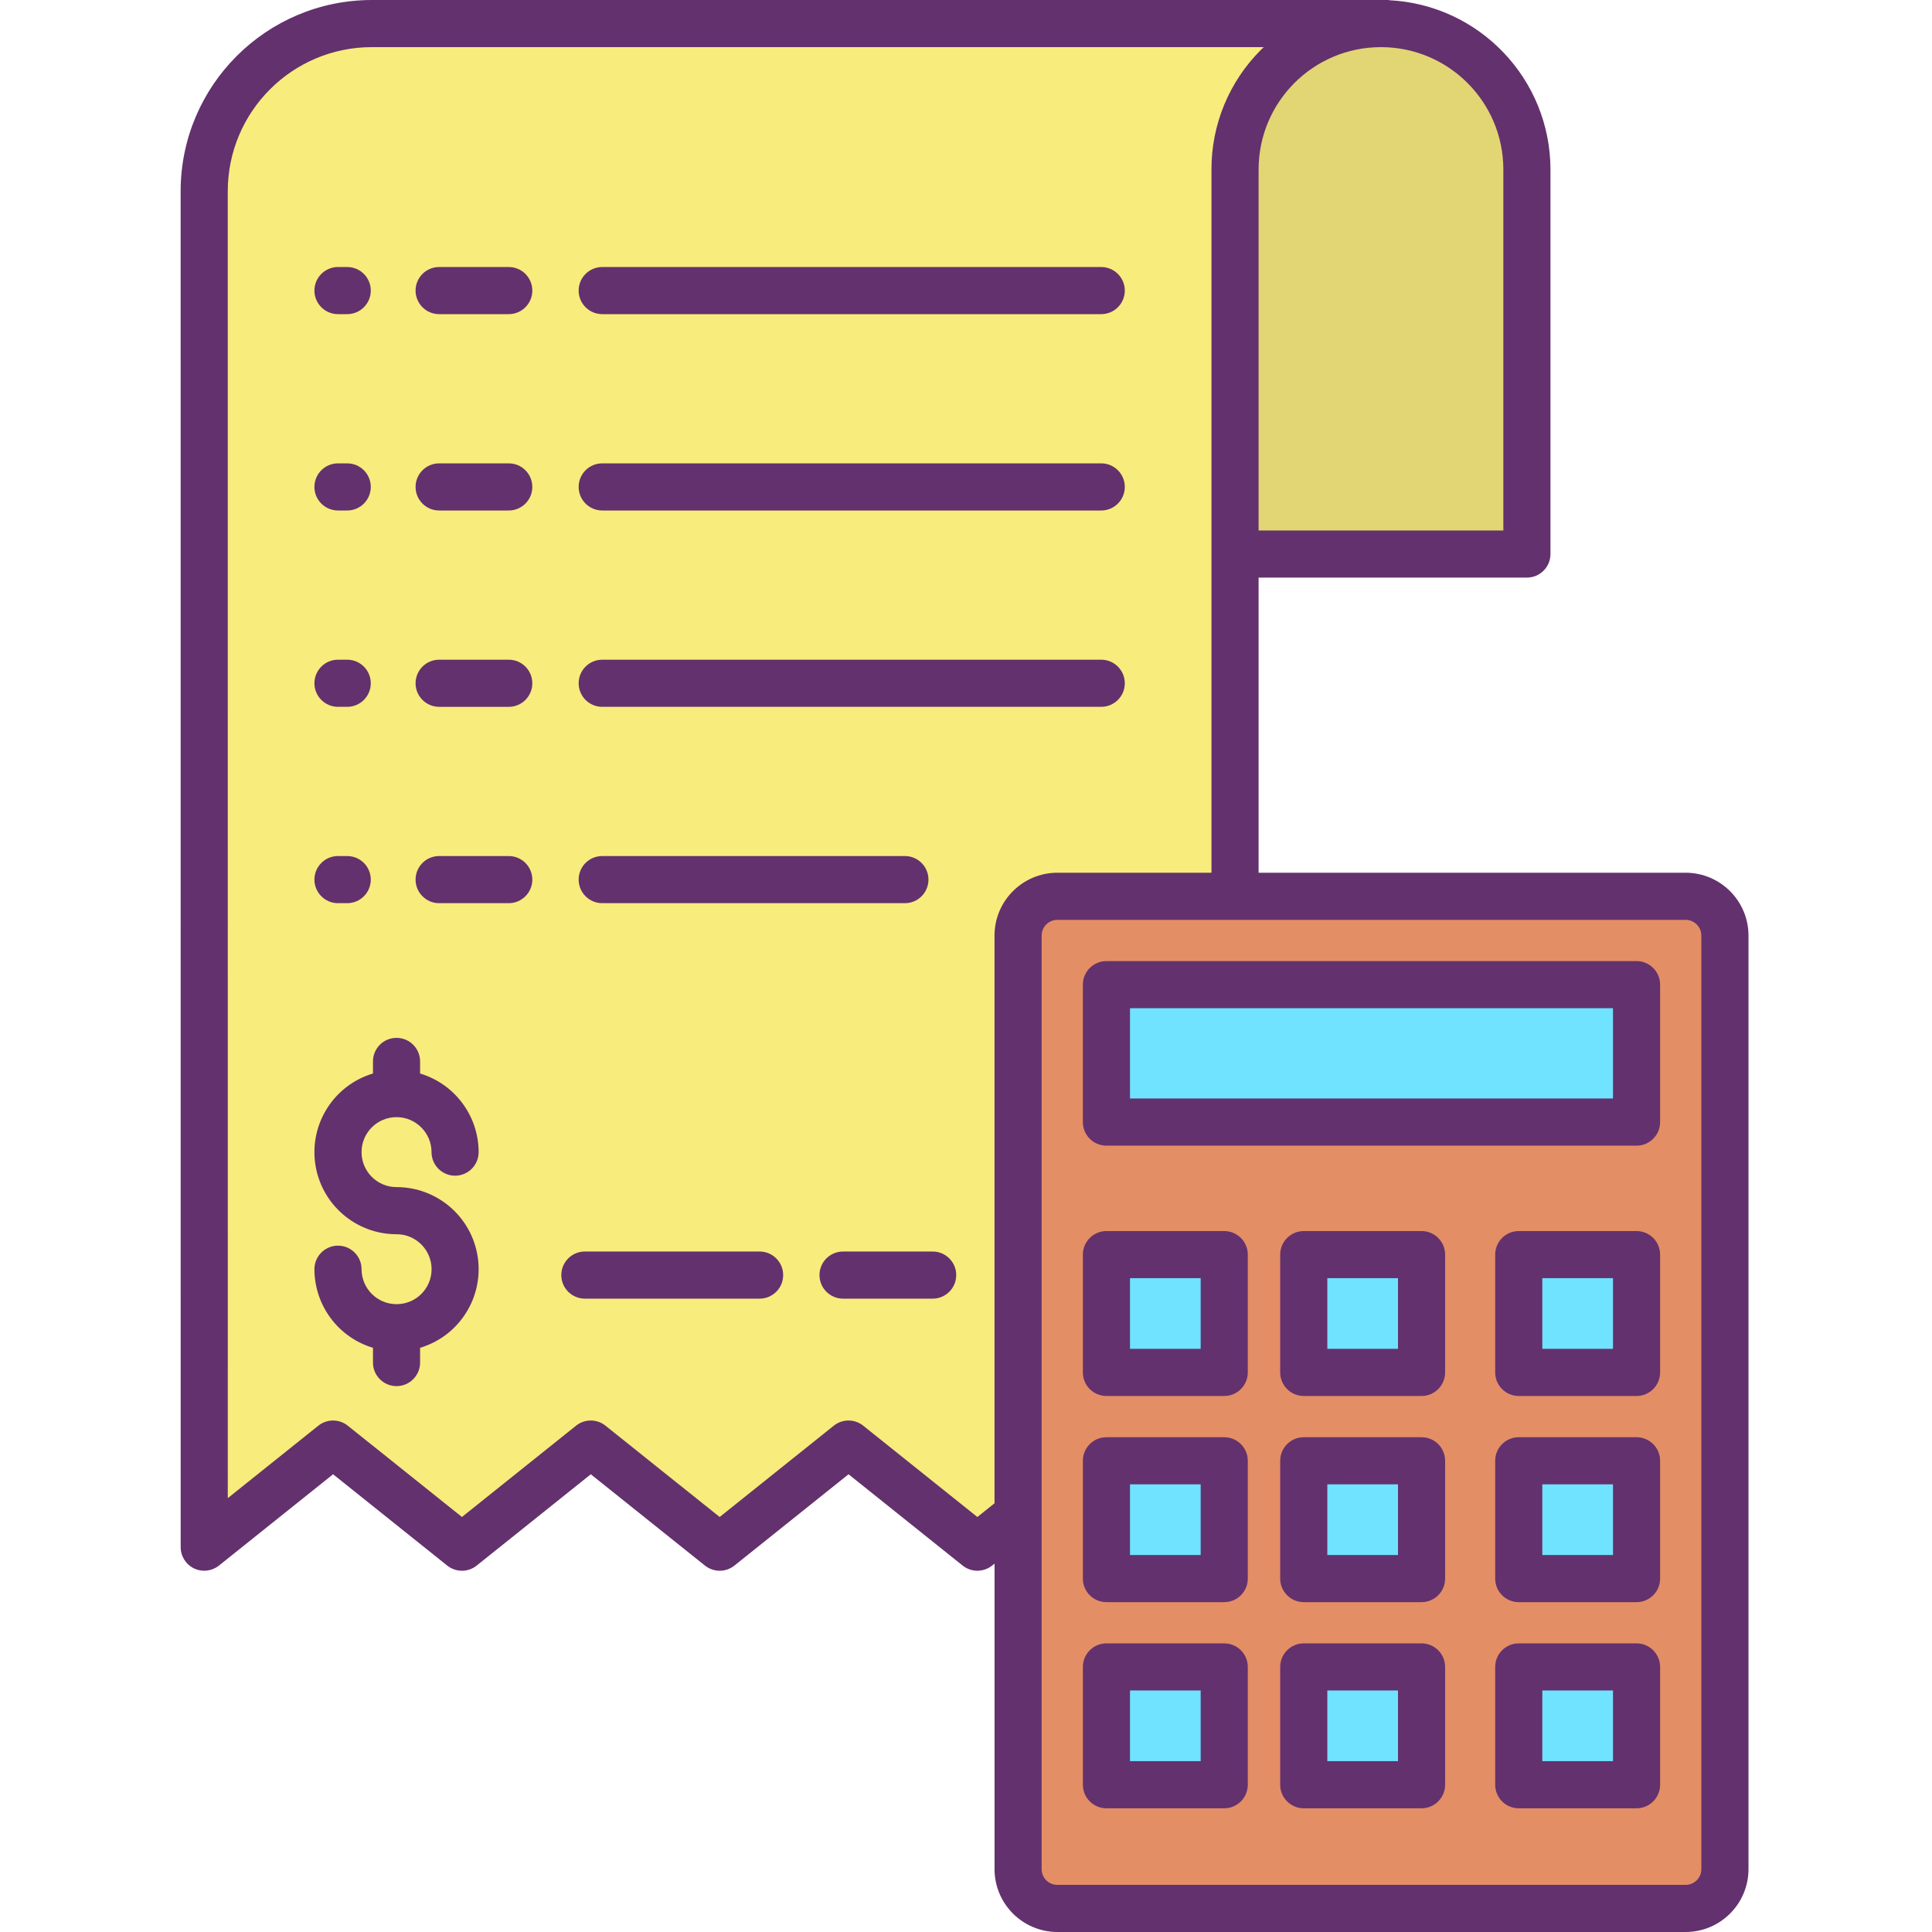 <svg height="492pt" viewBox="-46 0 492 492" width="492pt" xmlns="http://www.w3.org/2000/svg"><path d="m383.262 228.25c5.52 0 10 4.477 10 10v237.75c0 5.523-4.48 10-10 10h-160c-5.523 0-10-4.477-10-10v-237.75c0-5.523 4.477-10 10-10zm-12.5 226.25v-30h-30v30zm0-52.5v-30h-30v30zm0-52.5v-30h-30v30zm0-63.75v-35h-135v35zm-54.75 168.75v-30h-30v30zm0-52.5v-30h-30v30zm0-52.5v-30h-30v30zm-50.25 105v-30h-30v30zm0-52.5v-30h-30v30zm0-52.5v-30h-30v30zm0 0" fill="#e48e66"/><path d="m340.762 424.5h30v30h-30zm0 0" fill="#6fe3ff"/><path d="m340.762 372h30v30h-30zm0 0" fill="#6fe3ff"/><path d="m340.762 319.5h30v30h-30zm0 0" fill="#6fe3ff"/><path d="m235.762 250.75h135v35h-135zm0 0" fill="#6fe3ff"/><path d="m305.672 6c20.527 0 37.168 16.641 37.168 37.172v97.918h-74.328v-97.918c-.004-20.527 16.633-37.168 37.16-37.172zm0 0" fill="#e2d574"/><path d="m286.012 424.5h30v30h-30zm0 0" fill="#6fe3ff"/><path d="m286.012 372h30v30h-30zm0 0" fill="#6fe3ff"/><path d="m286.012 319.5h30v30h-30zm0 0" fill="#6fe3ff"/><path d="m235.762 424.5h30v30h-30zm0 0" fill="#6fe3ff"/><path d="m235.762 372h30v30h-30zm0 0" fill="#6fe3ff"/><path d="m235.762 319.5h30v30h-30zm0 0" fill="#6fe3ff"/><path d="m305.672 6c-20.527.004-37.164 16.645-37.16 37.172v185.078h-45.25c-5.523 0-10 4.477-10 10v147.461l-10.371 8.289-32.812-26.25-32.809 26.25-32.82-26.25-32.809 26.25-32.82-26.25-32.809 26.25-.012-345.328c0-23.566 19.105-42.672 42.672-42.672zm0 0" fill="#f8ec7d"/><g fill="#63316d"><path d="m383.262 222.25h-108.75v-75.16h68.328c3.312 0 6-2.688 6-6v-97.918c-.027-23.039-18.121-42.004-41.129-43.121v-.051h-259.039c-26.867.031-48.641 21.805-48.672 48.672l.012 345.328c-.004 2.305 1.32 4.41 3.398 5.41 2.078.996 4.547.715 6.348-.723l29.062-23.254 29.07 23.254c2.195 1.754 5.309 1.754 7.5 0l29.062-23.254 29.074 23.254c2.191 1.754 5.309 1.754 7.5 0l29.062-23.254 29.059 23.254c2.191 1.75 5.305 1.75 7.496 0l.625-.5v77.812c.008 8.832 7.168 15.988 16 16h160c8.832-.012 15.988-7.168 16-16v-237.75c-.012-8.836-7.176-15.992-16.008-16zm-46.422-179.078v91.918h-62.328v-91.918c0-17.215 13.953-31.168 31.164-31.168 17.211 0 31.164 13.953 31.164 31.168zm-133.949 343.145-29.062-23.254c-2.191-1.754-5.305-1.754-7.5 0l-29.059 23.254-29.074-23.254c-2.191-1.754-5.305-1.754-7.5 0l-29.059 23.254-29.07-23.254c-2.191-1.754-5.305-1.754-7.5 0l-23.059 18.453-.008-332.844c.023-20.246 16.426-36.648 36.672-36.672h227.156c-.223.219-.457.426-.676.648-8.121 8.078-12.672 19.066-12.641 30.523v179.078h-39.25c-8.832.012-15.992 7.168-16 16v144.574zm184.371 89.684c0 2.211-1.793 4-4 4h-160c-2.211 0-4-1.789-4-4v-237.75c0-2.211 1.789-4 4-4h160c2.207 0 4 1.789 4 4zm0 0"/><path d="m370.762 244.75h-135c-3.316 0-6 2.688-6 6v35c0 3.312 2.684 6 6 6h135c3.312 0 6-2.688 6-6v-35c0-3.312-2.688-6-6-6zm-6 35h-123v-23h123zm0 0"/><path d="m265.762 313.5h-30c-3.316 0-6 2.688-6 6v30c0 3.312 2.684 6 6 6h30c3.312 0 6-2.688 6-6v-30c0-3.312-2.688-6-6-6zm-6 30h-18v-18h18zm0 0"/><path d="m316.012 313.5h-30c-3.316 0-6 2.688-6 6v30c0 3.312 2.684 6 6 6h30c3.312 0 6-2.688 6-6v-30c0-3.312-2.688-6-6-6zm-6 30h-18v-18h18zm0 0"/><path d="m370.762 313.5h-30c-3.316 0-6 2.688-6 6v30c0 3.312 2.684 6 6 6h30c3.312 0 6-2.688 6-6v-30c0-3.312-2.688-6-6-6zm-6 30h-18v-18h18zm0 0"/><path d="m265.762 366h-30c-3.316 0-6 2.688-6 6v30c0 3.312 2.684 6 6 6h30c3.312 0 6-2.688 6-6v-30c0-3.312-2.688-6-6-6zm-6 30h-18v-18h18zm0 0"/><path d="m316.012 366h-30c-3.316 0-6 2.688-6 6v30c0 3.312 2.684 6 6 6h30c3.312 0 6-2.688 6-6v-30c0-3.312-2.688-6-6-6zm-6 30h-18v-18h18zm0 0"/><path d="m370.762 366h-30c-3.316 0-6 2.688-6 6v30c0 3.312 2.684 6 6 6h30c3.312 0 6-2.688 6-6v-30c0-3.312-2.688-6-6-6zm-6 30h-18v-18h18zm0 0"/><path d="m265.762 418.5h-30c-3.316 0-6 2.688-6 6v30c0 3.312 2.684 6 6 6h30c3.312 0 6-2.688 6-6v-30c0-3.312-2.688-6-6-6zm-6 30h-18v-18h18zm0 0"/><path d="m316.012 418.5h-30c-3.316 0-6 2.688-6 6v30c0 3.312 2.684 6 6 6h30c3.312 0 6-2.688 6-6v-30c0-3.312-2.688-6-6-6zm-6 30h-18v-18h18zm0 0"/><path d="m370.762 418.5h-30c-3.316 0-6 2.688-6 6v30c0 3.312 2.684 6 6 6h30c3.312 0 6-2.688 6-6v-30c0-3.312-2.688-6-6-6zm-6 30h-18v-18h18zm0 0"/><path d="m40.07 180h2.352c3.312 0 6-2.688 6-6s-2.688-6-6-6h-2.352c-3.312 0-6 2.688-6 6s2.688 6 6 6zm0 0"/><path d="m83.559 168h-17.73c-3.312 0-6 2.688-6 6s2.688 6 6 6h17.73c3.316 0 6-2.688 6-6s-2.684-6-6-6zm0 0"/><path d="m240.441 174c0-3.312-2.688-6-6-6h-127.082c-3.312 0-6 2.688-6 6s2.688 6 6 6h127.082c3.312 0 6-2.688 6-6zm0 0"/><path d="m40.07 130h2.352c3.312 0 6-2.688 6-6s-2.688-6-6-6h-2.352c-3.312 0-6 2.688-6 6s2.688 6 6 6zm0 0"/><path d="m83.559 118h-17.73c-3.312 0-6 2.688-6 6s2.688 6 6 6h17.73c3.316 0 6-2.688 6-6s-2.684-6-6-6zm0 0"/><path d="m107.359 130h127.082c3.312 0 6-2.688 6-6s-2.688-6-6-6h-127.082c-3.312 0-6 2.688-6 6s2.688 6 6 6zm0 0"/><path d="m40.07 80h2.352c3.312 0 6-2.688 6-6s-2.688-6-6-6h-2.352c-3.312 0-6 2.688-6 6s2.688 6 6 6zm0 0"/><path d="m83.559 68h-17.73c-3.312 0-6 2.688-6 6s2.688 6 6 6h17.73c3.316 0 6-2.688 6-6s-2.684-6-6-6zm0 0"/><path d="m107.359 80h127.082c3.312 0 6-2.688 6-6s-2.688-6-6-6h-127.082c-3.312 0-6 2.688-6 6s2.688 6 6 6zm0 0"/><path d="m40.07 230h2.352c3.312 0 6-2.688 6-6s-2.688-6-6-6h-2.352c-3.312 0-6 2.688-6 6s2.688 6 6 6zm0 0"/><path d="m83.559 218h-17.73c-3.312 0-6 2.688-6 6s2.688 6 6 6h17.73c3.316 0 6-2.688 6-6s-2.684-6-6-6zm0 0"/><path d="m107.359 230h77.082c3.312 0 6-2.688 6-6s-2.688-6-6-6h-77.082c-3.312 0-6 2.688-6 6s2.688 6 6 6zm0 0"/><path d="m54.98 284.488c4.918.008 8.902 3.992 8.91 8.91 0 3.316 2.688 6 6 6s6-2.684 6-6c-.016-9.23-6.07-17.363-14.91-20.02v-3.078c0-3.316-2.688-6-6-6s-6 2.684-6 6v3.078c-9.941 2.977-16.191 12.793-14.688 23.059 1.504 10.266 10.312 17.875 20.688 17.871 4.918-.012 8.914 3.965 8.926 8.883.016 4.918-3.961 8.914-8.879 8.926h-.094c-4.898-.027-8.855-4.004-8.863-8.898 0-3.316-2.688-6-6-6s-6 2.684-6 6c.016 9.227 6.07 17.355 14.91 20.012v3.758c0 3.312 2.688 6 6 6s6-2.688 6-6v-3.758c9.938-2.973 16.191-12.789 14.688-23.055-1.504-10.266-10.312-17.871-20.688-17.867-4.922 0-8.91-3.988-8.91-8.91 0-4.922 3.988-8.91 8.91-8.91zm0 0"/><path d="m191.512 318.711h-22.82c-3.316 0-6 2.684-6 6 0 3.312 2.684 6 6 6h22.82c3.312 0 6-2.688 6-6 0-3.316-2.688-6-6-6zm0 0"/><path d="m147.441 318.711h-44.5c-3.316 0-6 2.684-6 6 0 3.312 2.684 6 6 6h44.5c3.312 0 6-2.688 6-6 0-3.316-2.688-6-6-6zm0 0"/></g></svg>